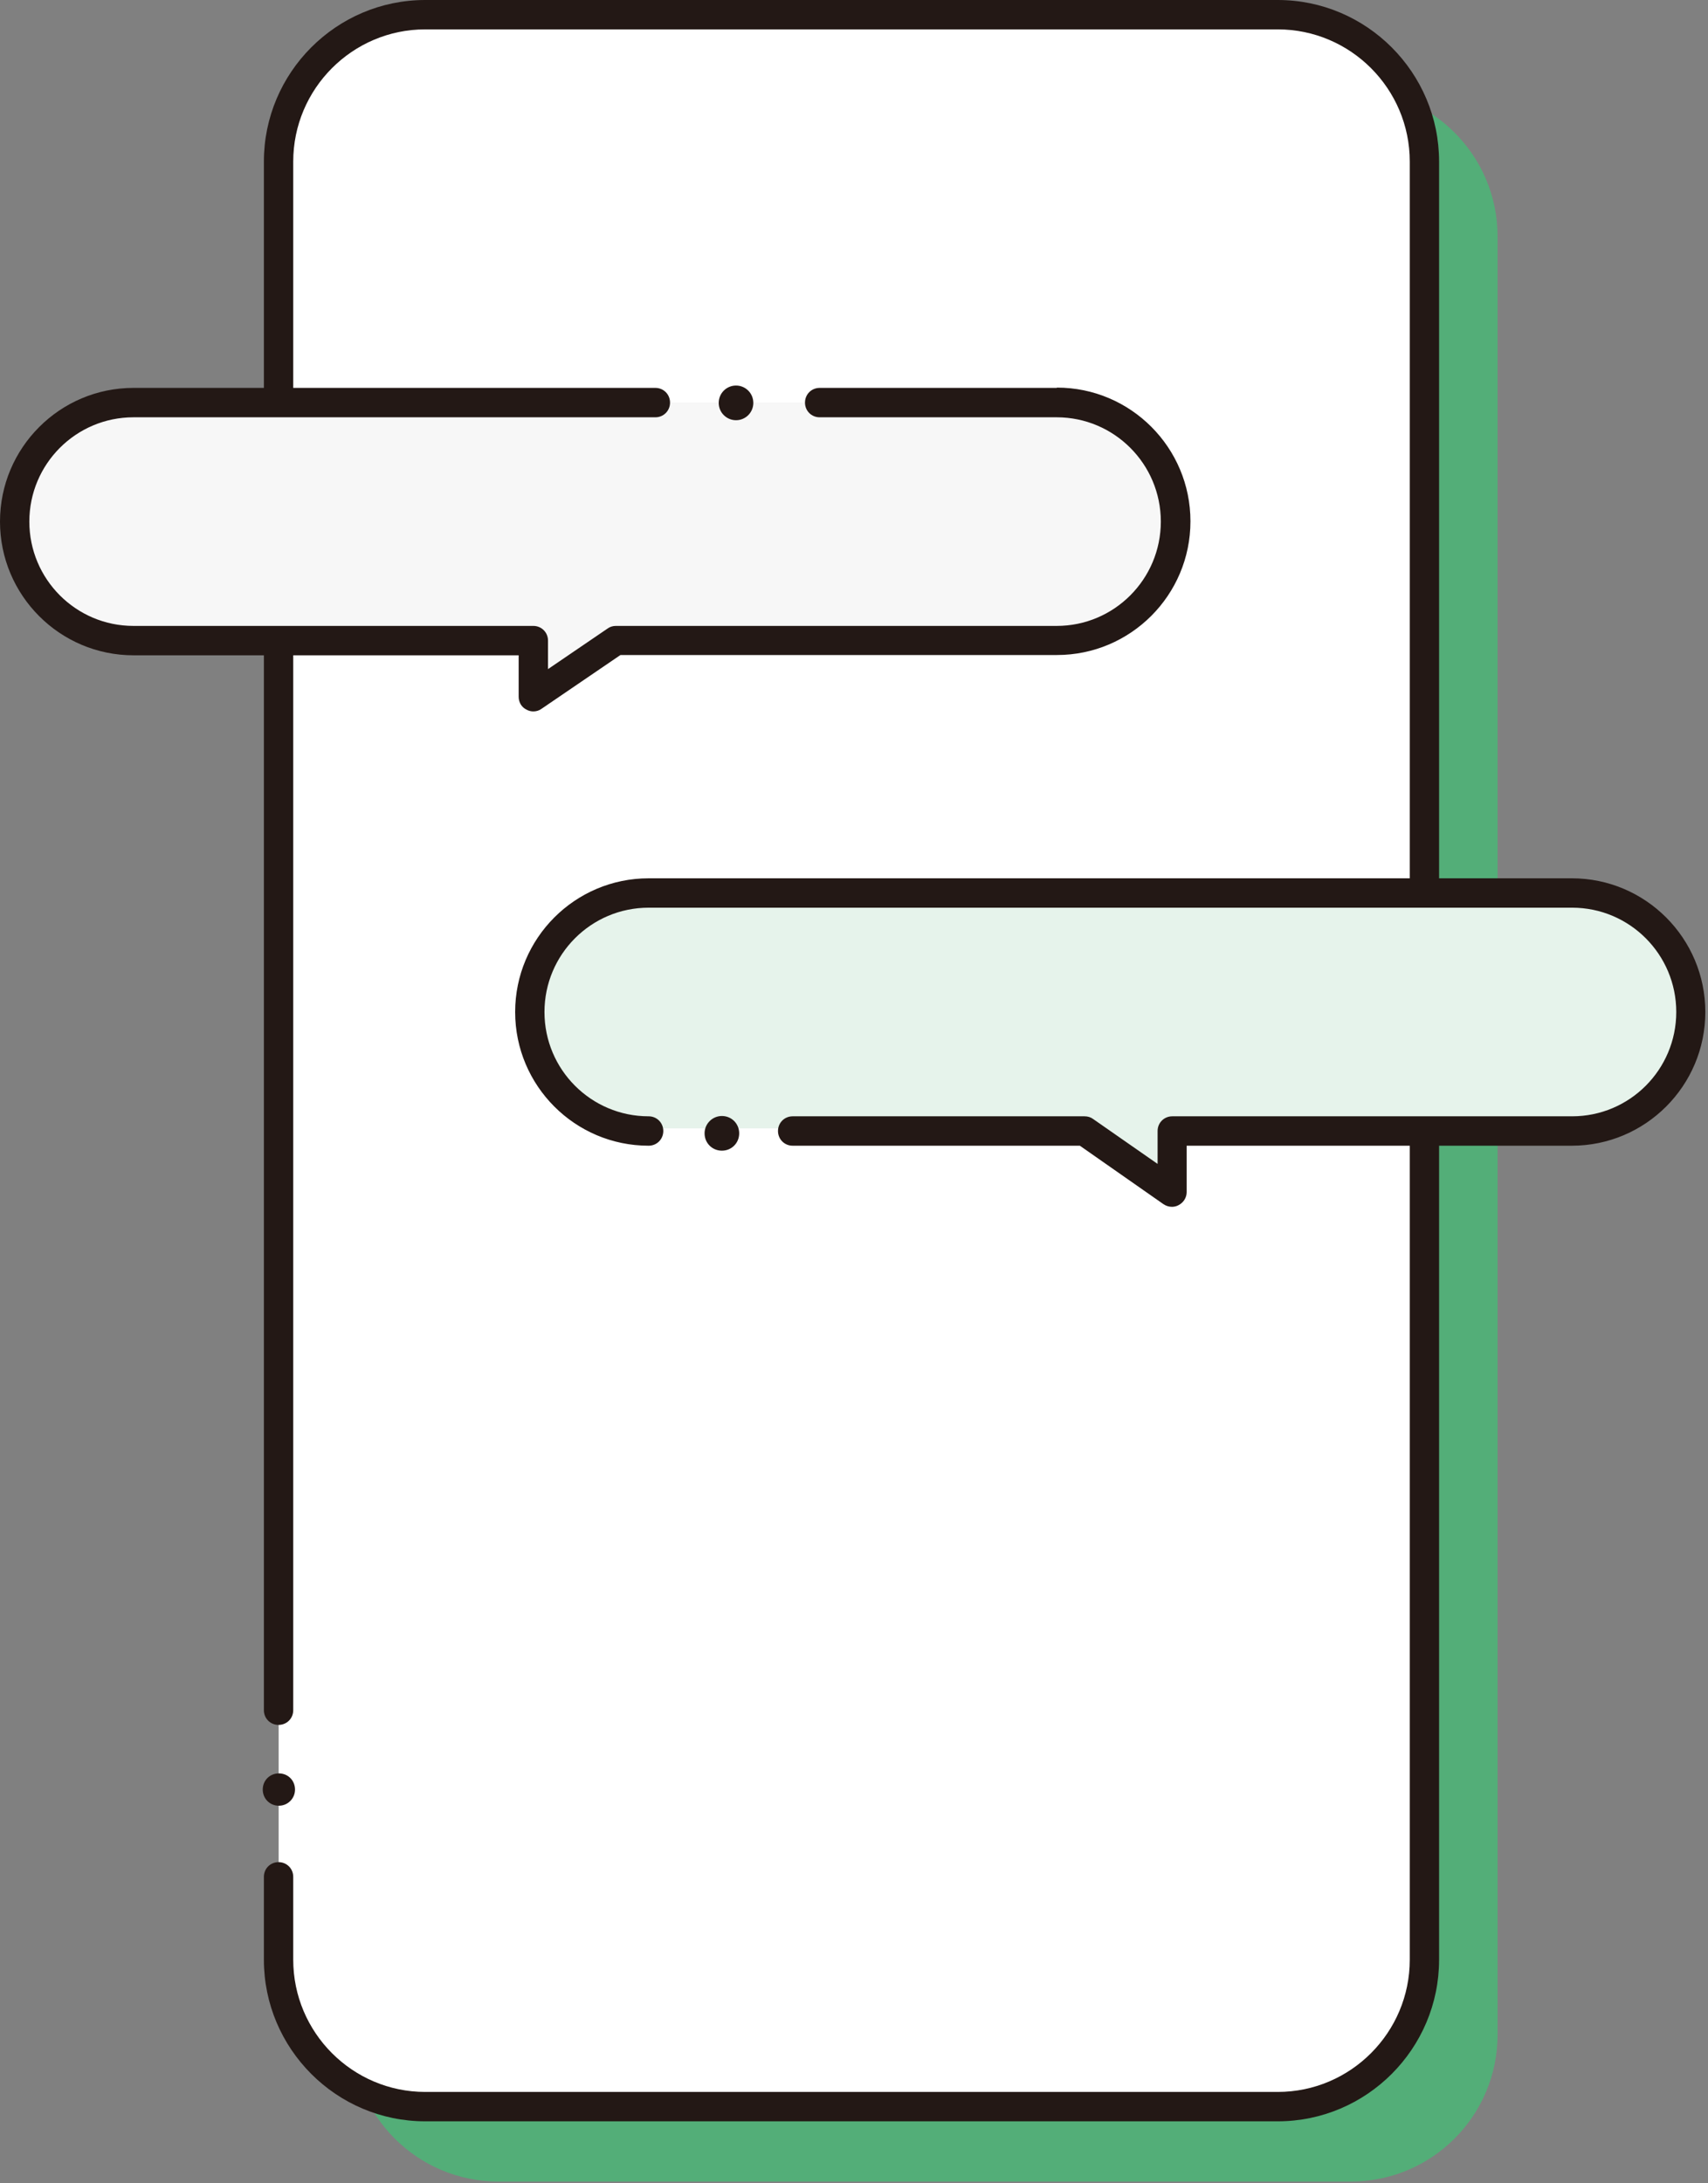 <svg width="72" height="92" viewBox="0 0 72 92" fill="none" xmlns="http://www.w3.org/2000/svg">
<rect x="0" y="0" width="72" height="92" fill="#808080" stroke="none"/>
<path d="M56.946 3.776H21.009C17.594 3.776 14.826 6.548 14.826 9.968V85.735C14.826 89.154 17.594 91.926 21.009 91.926H56.946C60.361 91.926 63.13 89.154 63.13 85.735V9.968C63.13 6.548 60.361 3.776 56.946 3.776Z" fill="#53AE78"/>
<path d="M17.93 88.769H53.867C57.282 88.769 60.05 85.997 60.05 82.577L60.05 6.81C60.05 3.391 57.282 0.619 53.867 0.619H17.93C14.515 0.619 11.746 3.391 11.746 6.81L11.746 82.577C11.746 85.997 14.515 88.769 17.93 88.769Z" fill="white"/>
<path d="M53.863 0H17.925C14.178 0 11.124 3.058 11.124 6.81V72.065C11.124 72.412 11.396 72.684 11.742 72.684C12.088 72.684 12.361 72.412 12.361 72.065V6.81C12.361 3.739 14.859 1.238 17.925 1.238H53.863C56.93 1.238 59.428 3.739 59.428 6.81V82.578C59.428 85.648 56.93 88.15 53.863 88.15H17.925C14.859 88.15 12.361 85.648 12.361 82.578V79.086C12.361 78.739 12.088 78.467 11.742 78.467C11.396 78.467 11.124 78.739 11.124 79.086V82.578C11.124 86.329 14.178 89.388 17.925 89.388H53.863C57.61 89.388 60.664 86.329 60.664 82.578V6.81C60.664 3.058 57.61 0 53.863 0Z" fill="#231815"/>
<path d="M11.756 76.089C12.127 76.089 12.436 75.791 12.436 75.408C12.436 75.024 12.139 74.727 11.756 74.727C11.373 74.727 11.076 75.024 11.076 75.408C11.076 75.791 11.373 76.089 11.756 76.089Z" fill="#231815"/>
<path d="M27.626 16.964H5.626C2.856 16.964 0.618 19.205 0.618 21.979C0.618 24.752 2.856 26.994 5.626 26.994H22.482V29.358L25.957 26.994H44.544C47.314 26.994 49.552 24.752 49.552 21.979C49.552 19.205 47.314 16.964 44.544 16.964H34.552" fill="#F7F7F7"/>
<path d="M27.478 47.548H45.867L49.552 50.124V47.548H66.407C69.178 47.548 71.416 45.307 71.416 42.533C71.416 39.76 69.178 37.519 66.407 37.519H27.478C24.707 37.519 22.469 39.76 22.469 42.533C22.469 45.307 24.707 47.548 27.478 47.548Z" fill="#E6F3EB"/>
<path d="M44.544 16.345H34.552C34.206 16.345 33.934 16.618 33.934 16.965C33.934 17.311 34.206 17.584 34.552 17.584H44.544C46.968 17.584 48.934 19.552 48.934 21.979C48.934 24.406 46.968 26.375 44.544 26.375H25.957C25.834 26.375 25.71 26.412 25.611 26.486L23.101 28.195V26.994C23.101 26.648 22.829 26.375 22.482 26.375H5.627C3.203 26.375 1.237 24.406 1.237 21.979C1.237 19.552 3.203 17.584 5.627 17.584H27.627C27.973 17.584 28.245 17.311 28.245 16.965C28.245 16.618 27.973 16.345 27.627 16.345H5.627C2.523 16.345 -3.05176e-05 18.871 -3.05176e-05 21.979C-3.05176e-05 25.087 2.523 27.613 5.627 27.613H21.864V29.359C21.864 29.594 21.988 29.805 22.198 29.904C22.285 29.953 22.383 29.978 22.482 29.978C22.606 29.978 22.73 29.941 22.829 29.867L26.155 27.601H44.557C47.661 27.601 50.183 25.075 50.183 21.967C50.183 18.859 47.661 16.333 44.557 16.333L44.544 16.345Z" fill="#231815"/>
<path d="M31.027 17.707C31.43 17.707 31.756 17.38 31.756 16.977C31.756 16.573 31.43 16.246 31.027 16.246C30.624 16.246 30.297 16.573 30.297 16.977C30.297 17.38 30.624 17.707 31.027 17.707Z" fill="#231815"/>
<path d="M30.431 47.026C30.035 47.026 29.701 47.348 29.701 47.757C29.701 48.166 30.023 48.487 30.431 48.487C30.839 48.487 31.16 48.166 31.16 47.757C31.16 47.348 30.839 47.026 30.431 47.026Z" fill="#231815"/>
<path d="M66.272 37.01H27.343C24.239 37.01 21.716 39.536 21.716 42.644C21.716 45.752 24.239 48.278 27.343 48.278C27.689 48.278 27.961 48.005 27.961 47.658C27.961 47.312 27.689 47.039 27.343 47.039C24.919 47.039 22.952 45.071 22.952 42.644C22.952 40.217 24.919 38.248 27.343 38.248H66.272C68.696 38.248 70.662 40.217 70.662 42.644C70.662 45.071 68.696 47.039 66.272 47.039H49.417C49.071 47.039 48.798 47.312 48.798 47.658V49.045L46.078 47.151C45.979 47.077 45.855 47.039 45.719 47.039H33.414C33.068 47.039 32.796 47.312 32.796 47.658C32.796 48.005 33.068 48.278 33.414 48.278H45.521L49.046 50.742C49.157 50.816 49.281 50.853 49.404 50.853C49.503 50.853 49.602 50.828 49.689 50.779C49.899 50.667 50.023 50.457 50.023 50.234V48.278H66.26C69.364 48.278 71.887 45.752 71.887 42.644C71.887 39.536 69.364 37.01 66.26 37.01H66.272Z" fill="#231815"/>
</svg>
